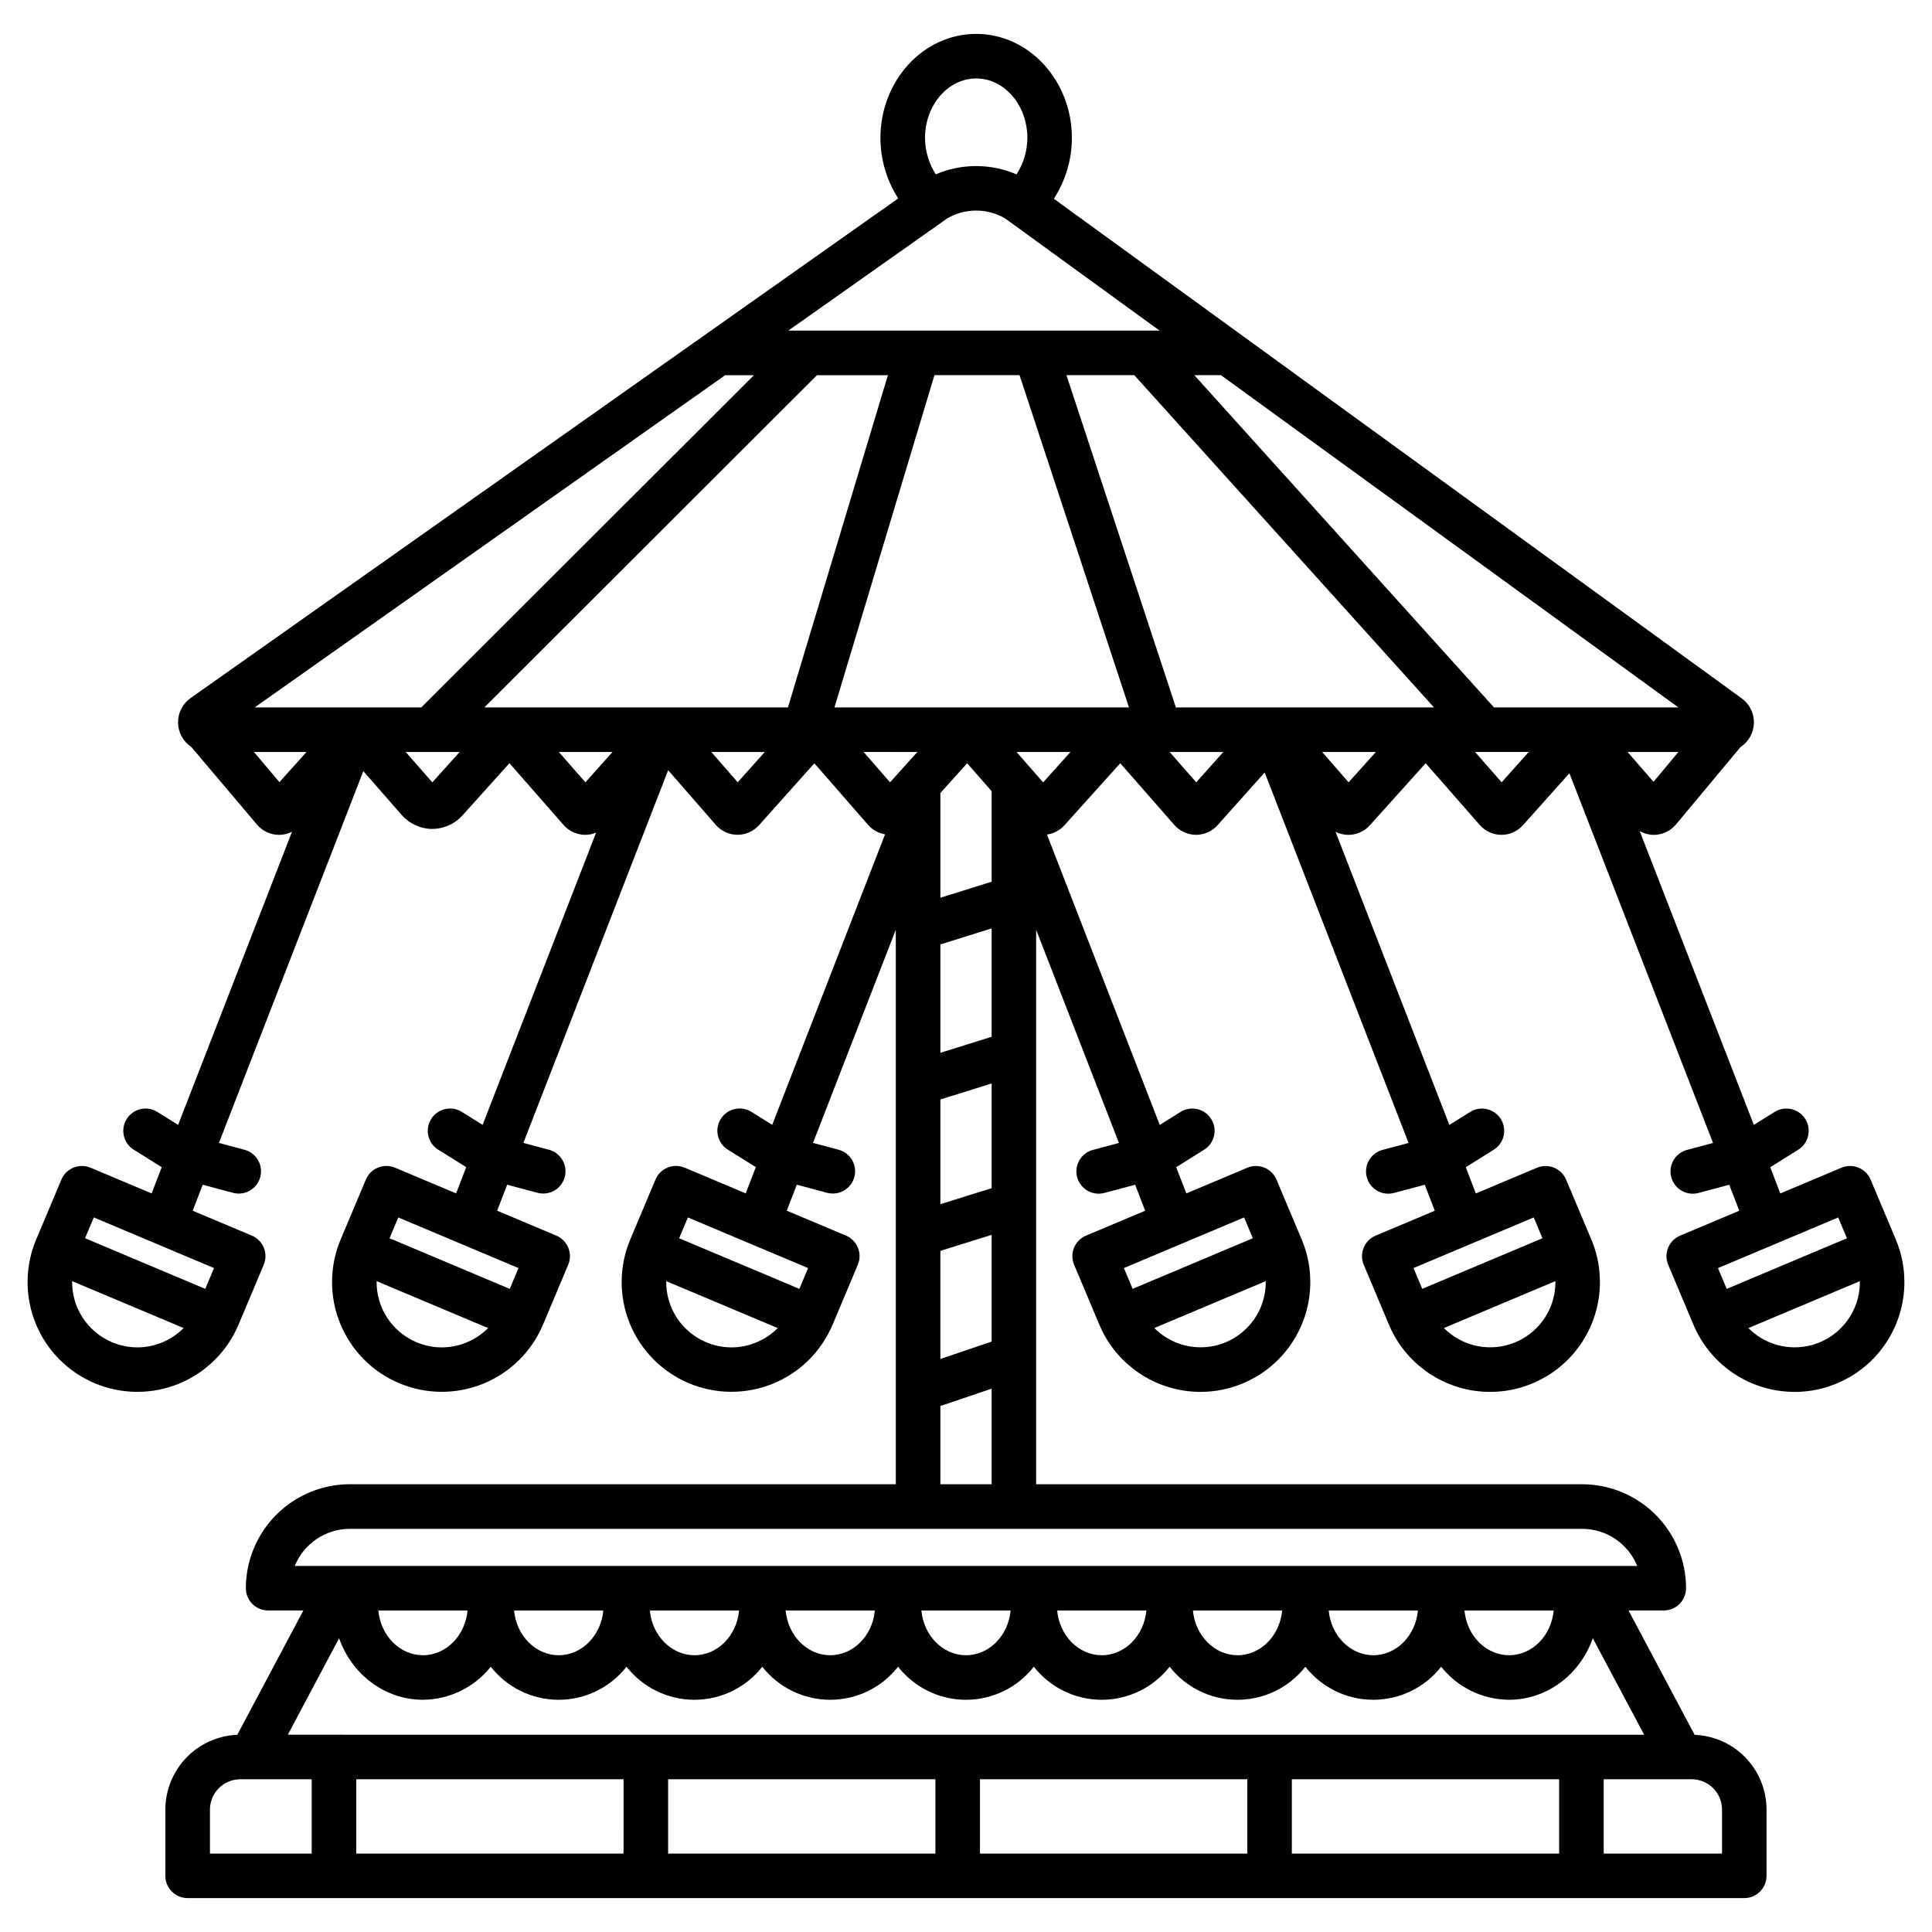 <?xml version="1.0" encoding="UTF-8"?>
<!-- Uploaded to: ICON Repo, www.svgrepo.com, Generator: ICON Repo Mixer Tools -->
<svg fill="#000000" width="800px" height="800px" version="1.1" viewBox="144 144 512 512" xmlns="http://www.w3.org/2000/svg">
 <path d="m646.41 472.48-6.68-15.871h-0.004c-1.266-3.004-4.727-4.414-7.731-3.148l-16.184 6.812-2.68-6.949 7.449-4.656c2.738-1.742 3.562-5.363 1.844-8.117-1.723-2.75-5.34-3.598-8.102-1.898l-5.531 3.457-30.238-77.844c1.121 0.633 2.383 0.973 3.672 0.984h0.051-0.004c2.176-0.004 4.246-0.934 5.699-2.551 0.051-0.055 0.098-0.109 0.148-0.168l17.113-20.531h-0.004c2.172-1.406 3.512-3.793 3.578-6.379 0.066-2.586-1.145-5.043-3.242-6.559l-182.28-132.39c3.106-4.793 4.766-10.379 4.781-16.09 0-15.219-11.383-27.602-25.371-27.602s-25.371 12.383-25.371 27.602c0.02 5.672 1.652 11.227 4.711 16.004l-187.52 132.41c-2.121 1.496-3.367 3.941-3.328 6.535s1.359 5 3.523 6.43l17.406 20.578 0.066 0.078h0.004c1.441 1.652 3.519 2.609 5.715 2.629h0.051-0.004c1.195-0.004 2.375-0.289 3.438-0.832l-30.18 77.695-5.531-3.457c-2.762-1.699-6.383-0.852-8.102 1.898s-0.898 6.375 1.844 8.113l7.449 4.656-2.68 6.949-16.18-6.812-0.004 0.004c-3.004-1.266-6.465 0.145-7.731 3.148l-6.68 15.871h-0.004c-2.992 7.109-3.039 15.121-0.129 22.266 2.914 7.144 8.543 12.84 15.656 15.832 7.109 2.996 15.117 3.043 22.262 0.129 7.144-2.91 12.84-8.539 15.836-15.648l6.68-15.871c1.266-3.008-0.145-6.469-3.148-7.734l-15.676-6.598 2.656-6.887 8.078 2.156h0.004c3.137 0.805 6.332-1.066 7.168-4.195 0.836-3.125-1-6.344-4.117-7.211l-6.84-1.828 38.27-98.523 10.137 11.57h-0.004c2.031 2.344 4.969 3.707 8.07 3.746h0.066c3.078-0.02 6.004-1.34 8.051-3.641l12.402-13.785 14.328 16.352c1.441 1.652 3.523 2.609 5.715 2.629h0.051c0.988 0 1.961-0.195 2.871-0.574l-30.078 77.441-5.531-3.457c-2.762-1.699-6.379-0.852-8.102 1.898-1.719 2.75-0.895 6.375 1.844 8.113l7.449 4.656-2.68 6.949-16.18-6.812-0.004 0.004c-3.004-1.266-6.465 0.145-7.731 3.148l-6.68 15.871h-0.004c-2.992 7.109-3.039 15.121-0.129 22.266 2.914 7.144 8.543 12.84 15.656 15.832 7.109 2.992 15.117 3.039 22.262 0.129 7.141-2.91 12.836-8.539 15.832-15.645l6.68-15.871h0.004c1.266-3.008-0.145-6.469-3.152-7.734l-15.676-6.598 2.656-6.887 8.078 2.156h0.004c3.137 0.805 6.332-1.066 7.172-4.195 0.836-3.125-1.004-6.344-4.121-7.211l-6.84-1.828 38.367-98.77 12.629 14.492c1.441 1.652 3.523 2.606 5.715 2.625h0.051c2.18-0.008 4.254-0.938 5.707-2.566l14.645-16.387 14.238 16.328h0.004c1.164 1.324 2.75 2.211 4.488 2.508l-29.902 76.984-5.531-3.457c-2.762-1.703-6.379-0.855-8.102 1.898-1.719 2.75-0.898 6.375 1.844 8.113l7.449 4.656-2.68 6.949-16.18-6.812-0.004 0.004c-3.004-1.266-6.465 0.145-7.731 3.148l-6.68 15.871-0.004-0.004c-2.992 7.113-3.039 15.121-0.129 22.27 2.914 7.144 8.543 12.84 15.656 15.832 7.109 2.992 15.117 3.039 22.262 0.133 7.144-2.91 12.84-8.539 15.836-15.648l6.68-15.871c1.266-3.008-0.145-6.469-3.148-7.734l-15.676-6.598 2.656-6.887 8.078 2.156h0.004c3.133 0.805 6.332-1.066 7.168-4.195 0.836-3.125-1-6.344-4.117-7.211l-6.84-1.828 21.941-56.496v146.95h-144.69c-7.305 0.008-14.309 2.914-19.473 8.078-5.168 5.164-8.07 12.168-8.082 19.473 0 3.262 2.644 5.906 5.906 5.906h9.34l-17.516 32.953c-5.117 0.203-9.957 2.375-13.508 6.066-3.555 3.688-5.539 8.609-5.551 13.73v17.574-0.004c0 3.262 2.644 5.906 5.906 5.906h412.52c3.262 0 5.902-2.644 5.902-5.906v-17.57c-0.008-5.121-1.996-10.043-5.547-13.73-3.551-3.691-8.391-5.863-13.508-6.066l-17.516-32.953h9.34c3.262 0 5.902-2.644 5.902-5.906-0.008-7.305-2.914-14.309-8.078-19.473-5.164-5.164-12.168-8.07-19.473-8.078h-144.68v-146.94l21.941 56.496-6.836 1.828v-0.004c-1.527 0.391-2.836 1.379-3.633 2.738-0.793 1.359-1.012 2.984-0.605 4.508 0.406 1.523 1.406 2.82 2.773 3.602 1.371 0.781 2.996 0.984 4.516 0.559l8.078-2.156 2.656 6.887-15.676 6.598c-3.004 1.27-4.414 4.731-3.148 7.734l6.68 15.871c4.031 9.578 12.871 16.281 23.184 17.578s20.535-3.008 26.812-11.289c6.281-8.281 7.664-19.285 3.633-28.867l-6.68-15.871v0.004c-1.266-3.004-4.731-4.414-7.734-3.148l-16.156 6.801-2.695-6.945 7.438-4.652c2.742-1.738 3.562-5.363 1.844-8.113-1.723-2.754-5.34-3.602-8.102-1.898l-5.531 3.457-29.891-76.949c1.789-0.254 3.43-1.125 4.637-2.469l14.785-16.434 14.32 16.344c1.441 1.652 3.523 2.613 5.719 2.633h0.051c2.18-0.008 4.254-0.941 5.707-2.566l12.477-13.957 38.133 98.176-6.836 1.828h-0.004c-1.527 0.391-2.832 1.379-3.629 2.738s-1.016 2.984-0.605 4.508c0.406 1.523 1.406 2.82 2.773 3.602 1.371 0.781 2.996 0.984 4.512 0.559l8.078-2.156 2.656 6.887-15.676 6.598h0.004c-3.008 1.27-4.418 4.731-3.152 7.734l6.68 15.871h0.004c4.031 9.578 12.871 16.281 23.184 17.578s20.531-3.008 26.812-11.289 7.664-19.285 3.633-28.867l-6.68-15.871-0.004 0.004c-1.266-3.004-4.727-4.414-7.731-3.148l-16.184 6.812-2.68-6.949 7.449-4.656v-0.004c2.738-1.738 3.562-5.363 1.844-8.113-1.723-2.754-5.34-3.602-8.102-1.898l-5.531 3.457-30.172-77.684h-0.004c1.043 0.527 2.191 0.805 3.359 0.816h0.051c2.172-0.004 4.242-0.93 5.695-2.551l14.785-16.434 14.32 16.344c1.441 1.652 3.523 2.613 5.715 2.633h0.055c2.18-0.008 4.254-0.941 5.707-2.566l12.301-13.762 38.059 97.98-6.836 1.828c-1.527 0.391-2.836 1.379-3.633 2.738-0.793 1.359-1.012 2.984-0.605 4.508 0.406 1.523 1.406 2.82 2.773 3.602 1.371 0.781 2.996 0.984 4.516 0.559l8.078-2.156 2.656 6.887-15.676 6.598c-3.004 1.27-4.414 4.731-3.148 7.734l6.68 15.871c4.031 9.578 12.871 16.281 23.184 17.578s20.535-3.008 26.812-11.289c6.281-8.281 7.664-19.285 3.633-28.867zm-459.49 27.301c-4.242 1.742-9.004 1.715-13.227-0.078-3.176-1.336-5.879-3.594-7.762-6.477-1.887-2.887-2.867-6.266-2.816-9.711l29.551 12.434c-1.637 1.652-3.59 2.953-5.746 3.832zm13.797-19.73-2.316 5.512-31.859-13.422 2.316-5.512zm66.891 19.73h0.004c-4.246 1.742-9.008 1.715-13.23-0.078-3.176-1.336-5.879-3.594-7.762-6.477-1.887-2.887-2.867-6.266-2.816-9.711l29.551 12.441v-0.004c-1.637 1.652-3.59 2.953-5.742 3.828zm13.797-19.73-2.316 5.512-31.859-13.414 2.316-5.512zm62.953 19.73h0.004c-4.242 1.742-9.004 1.715-13.227-0.078-3.176-1.336-5.879-3.594-7.766-6.477-1.883-2.887-2.863-6.266-2.812-9.711l29.551 12.441v-0.004c-1.641 1.652-3.594 2.953-5.746 3.828zm13.797-19.73-2.316 5.512-31.859-13.414 2.316-5.512zm121.28 3.465h0.004c0.07 4.617-1.715 9.07-4.953 12.363-3.234 3.297-7.656 5.156-12.277 5.168-4.617 0.012-9.051-1.828-12.305-5.106zm-5.734-16.883 2.316 5.512-31.859 13.414-2.316-5.512zm82.496 16.875v0.004c0.07 4.617-1.711 9.074-4.949 12.371-3.238 3.297-7.66 5.156-12.281 5.168s-9.055-1.828-12.309-5.109zm-5.742-16.875 2.316 5.512-31.859 13.414-2.316-5.512zm-147.75-301.84c7.477 0 13.562 7.086 13.562 15.797-0.027 3.418-1.023 6.754-2.879 9.625-6.824-2.941-14.562-2.945-21.395-0.008-1.836-2.875-2.828-6.207-2.852-9.617-0.004-8.711 6.082-15.797 13.562-15.797zm-7.664 37.078c4.652-2.711 10.395-2.758 15.094-0.125 0.168 0.098 0.328 0.203 0.48 0.32l0.625 0.453 0.035 0.023 40.035 29.074-98.406 0.004zm-176.99 149.4-6.762-7.992h13.953zm40.52 0.062-7.055-8.055h14.301zm-2.918-19.859-44.16-0.004 124.69-88.039h7.613zm43.488 19.848-7.047-8.043h14.23zm40.367-0.012-7-8.031h14.176zm13.309-19.84h-80.453l88.141-88.039h18.801zm27.059 19.852-7.016-8.047 14.254 0.004zm-153.27 283.9h-26.961v-11.668c0.004-4.434 3.594-8.023 8.027-8.031h18.934zm82.645 0h-70.836v-19.699h70.84zm82.648 0h-70.84v-19.699h70.84zm82.645 0h-70.84l0.004-19.699h70.84zm82.648 0h-70.84v-19.699h70.84zm43.164-11.668v11.668h-31.355v-19.699h23.328c4.434 0.008 8.023 3.598 8.027 8.031zm-20.641-19.836-359.43-0.004 13.578-25.559c3.352 9.508 12.043 16.301 22.207 16.301h0.004c7.012-0.043 13.629-3.262 17.988-8.758 4.332 5.531 10.965 8.762 17.992 8.762 7.023 0 13.656-3.231 17.988-8.762 4.332 5.531 10.965 8.762 17.988 8.762 7.027 0 13.66-3.231 17.992-8.762 4.332 5.531 10.965 8.762 17.988 8.762 7.023 0 13.66-3.231 17.992-8.762 4.332 5.531 10.965 8.762 17.988 8.762 7.027 0 13.66-3.231 17.992-8.762 4.332 5.531 10.965 8.762 17.988 8.762 7.027 0 13.66-3.231 17.992-8.762 4.332 5.531 10.965 8.762 17.988 8.762s13.66-3.231 17.992-8.762c4.332 5.531 10.965 8.762 17.988 8.762 7.023 0 13.66-3.231 17.992-8.762 4.359 5.496 10.977 8.715 17.988 8.758 10.168 0 18.855-6.789 22.207-16.301zm-335.45-32.914h23.637c-0.602 6.644-5.672 11.848-11.82 11.848-6.144-0.004-11.211-5.207-11.816-11.848zm35.98 0h23.637c-0.602 6.644-5.672 11.848-11.82 11.848-6.144-0.004-11.215-5.207-11.816-11.848zm35.98 0h23.637c-0.602 6.644-5.672 11.848-11.816 11.848-6.144-0.004-11.219-5.207-11.82-11.848zm35.98 0h23.637c-0.602 6.644-5.672 11.848-11.816 11.848-6.144-0.004-11.215-5.207-11.82-11.848zm35.98 0h23.637c-0.602 6.644-5.672 11.848-11.82 11.848-6.144-0.004-11.215-5.207-11.816-11.848zm35.98 0h23.637c-0.602 6.644-5.672 11.848-11.82 11.848-6.144-0.004-11.215-5.207-11.816-11.848zm35.98 0h23.637c-0.602 6.644-5.672 11.848-11.816 11.848-6.144-0.004-11.219-5.207-11.82-11.848zm35.98 0h23.637c-0.602 6.644-5.672 11.848-11.82 11.848-6.144-0.004-11.211-5.207-11.816-11.848zm35.98 0h23.637c-0.602 6.644-5.672 11.848-11.816 11.848-6.148-0.004-11.215-5.207-11.82-11.848zm31.18-21.648c3.137 0.004 6.199 0.941 8.801 2.691 2.598 1.754 4.617 4.242 5.797 7.148h-355.76c1.18-2.906 3.199-5.394 5.797-7.148 2.602-1.75 5.664-2.688 8.801-2.691zm-156.49-159.12v28.719l-13.582 4.246v-28.719zm-13.582-8.125v-27.75l7.098-7.891 6.484 7.402 0.004 23.996zm13.582 49.219v27.75l-13.582 4.242v-27.75zm0 40.121v28.285l-13.586 4.606v-28.648zm0 40.754v25.34h-13.582v-20.734zm13.648-160.67-7.055-8.055h14.301zm-55.301-19.859 26.496-88.047h22.555l28.996 88.039zm95.871 19.844-7.047-8.043h14.234zm40.379 0-7.012-8.043h14.25zm-45.77-19.852-28.996-88.039h17.984l79.41 88.039zm86.328 19.848-7.047-8.043h14.234zm-2.027-19.848-79.41-88.039h7.062l121.22 88.039zm48.875 11.809-6.594 7.906-6.887-7.906zm10.484 136.78 31.863-13.418 2.316 5.512-31.859 13.414zm36.328 10.246-0.004-0.004c-2.188 5.371-6.922 9.285-12.609 10.422-5.688 1.137-11.562-0.652-15.648-4.769l29.535-12.434c0.035 2.32-0.398 4.629-1.277 6.777z"/>
</svg>